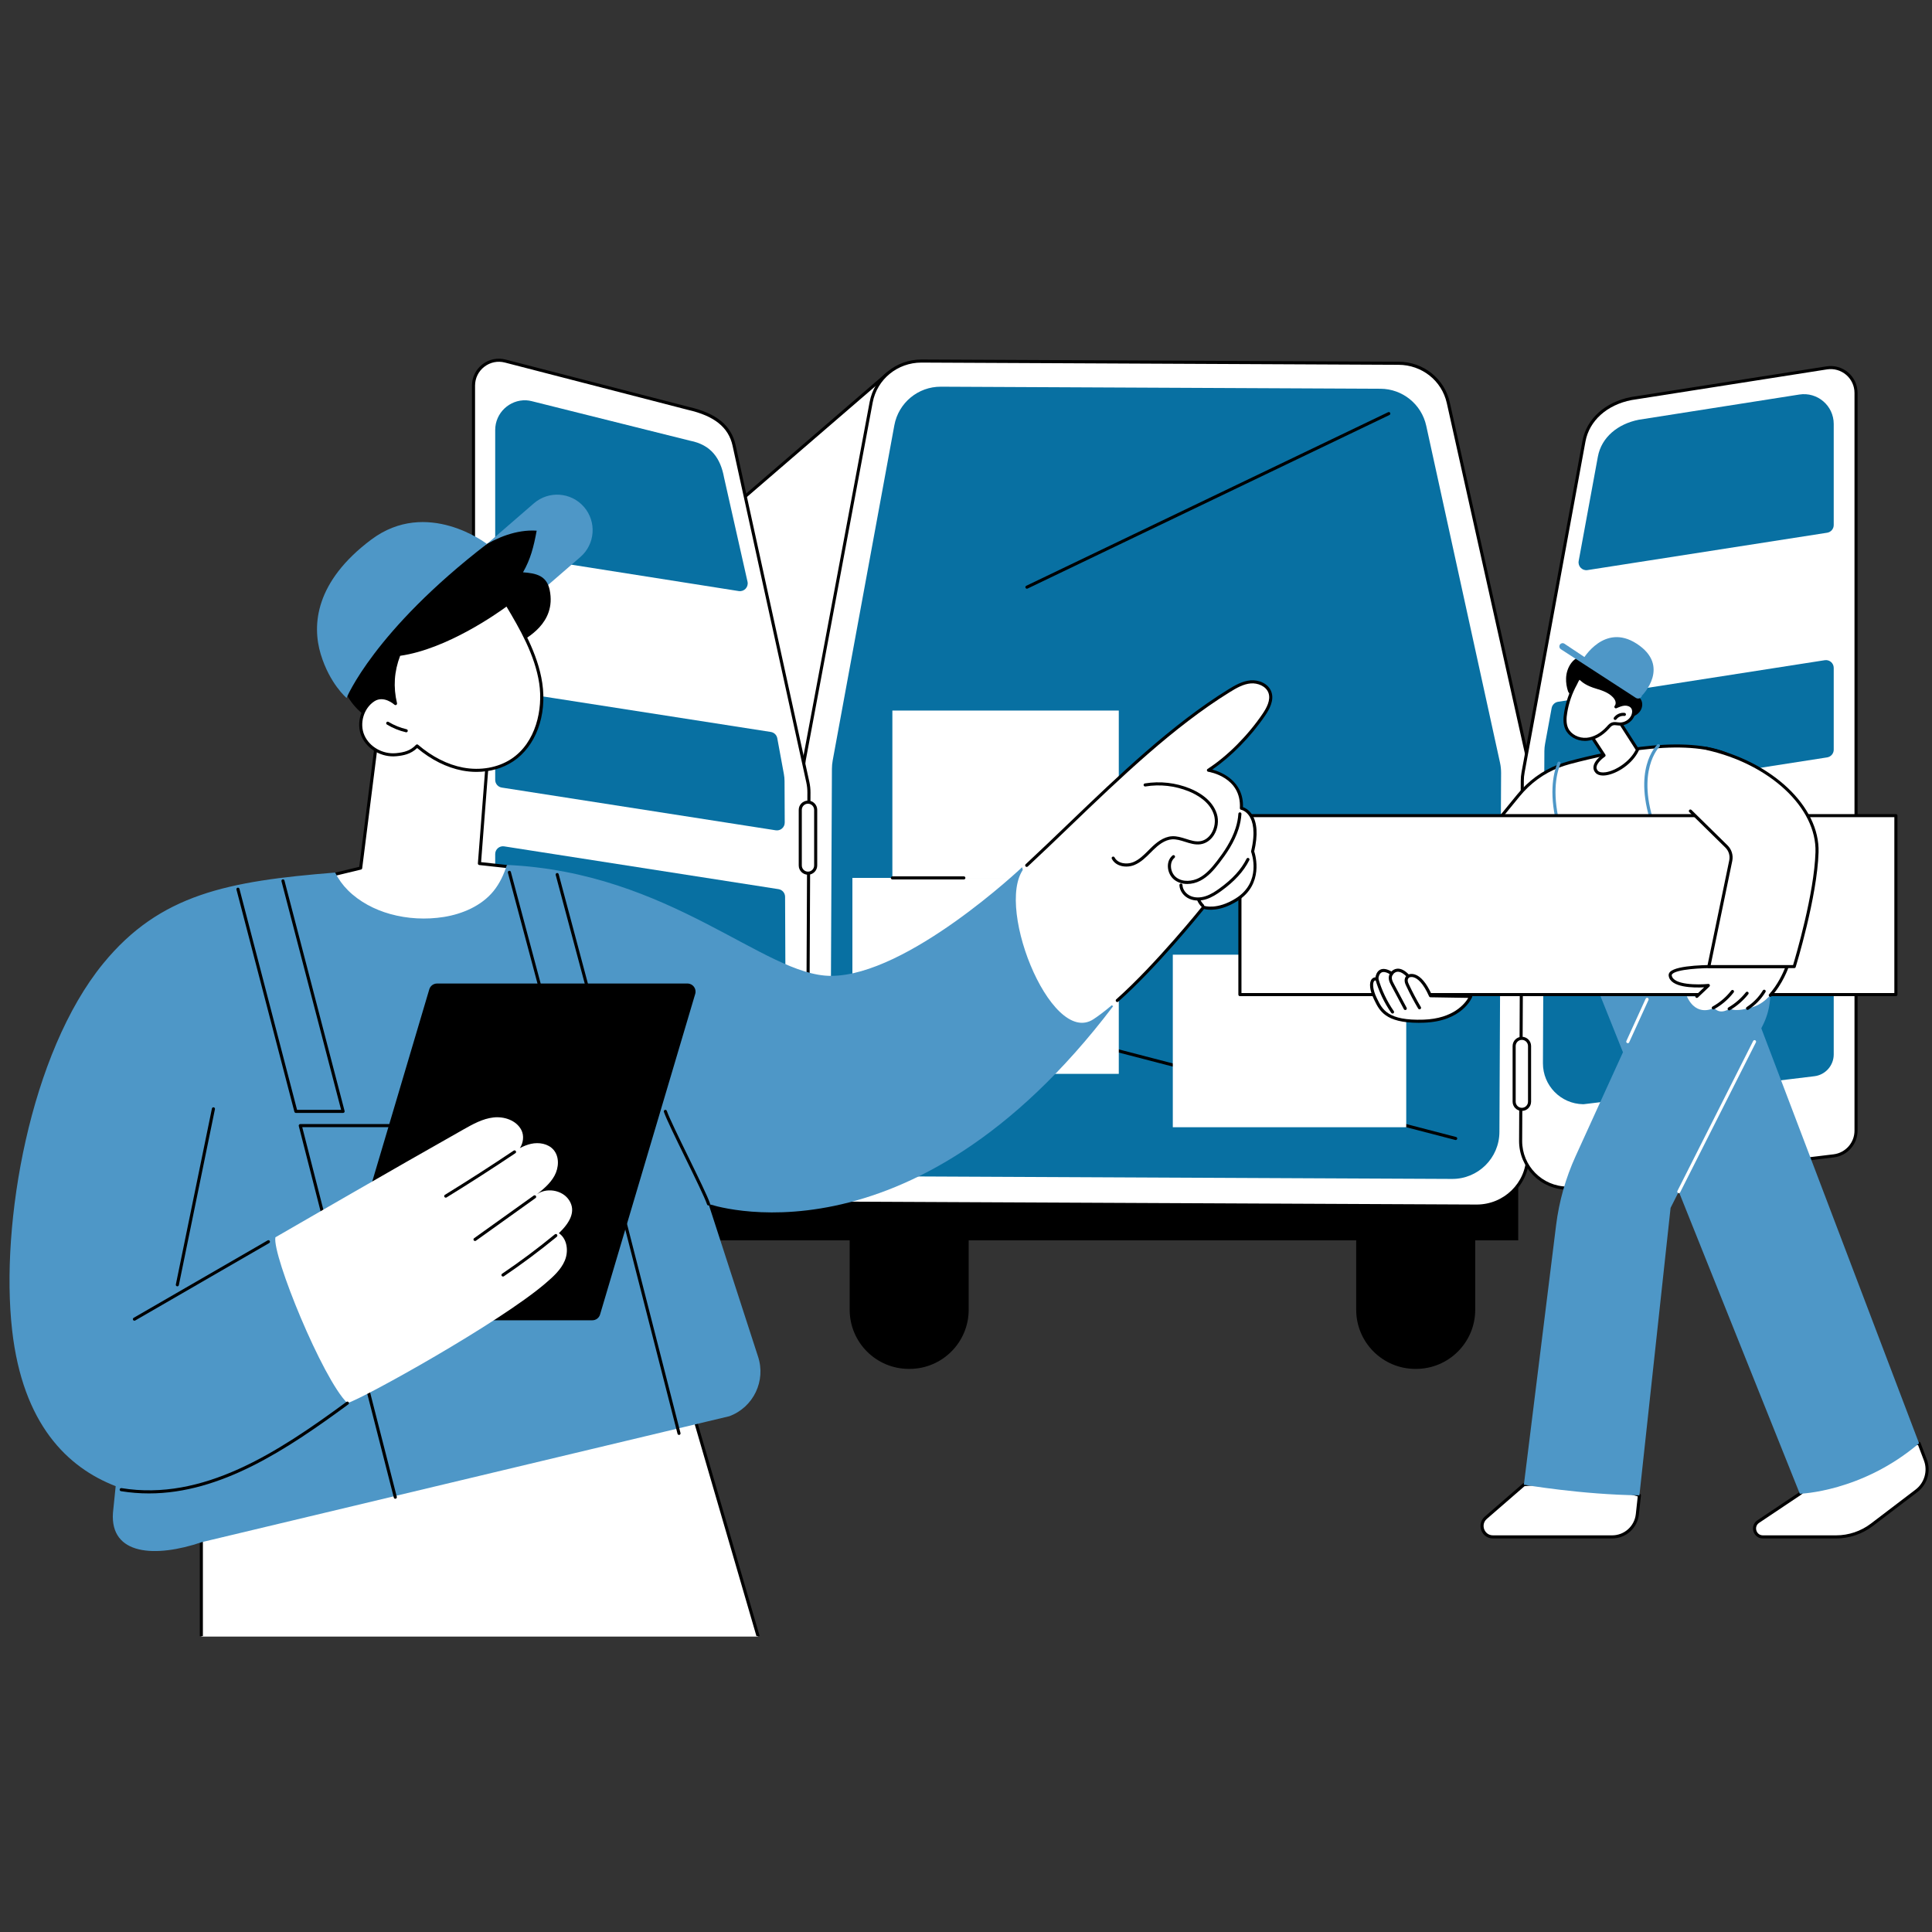 <svg xmlns="http://www.w3.org/2000/svg" xmlns:xlink="http://www.w3.org/1999/xlink" width="480" zoomAndPan="magnify" viewBox="0 0 360 360" height="480" preserveAspectRatio="xMidYMid meet" version="1.0"><rect x="0" y="0" width="360" height="360" fill="#333333" stroke="none"/><defs><clipPath id="c712411e72"><path d="M 149 66.375 L 286 66.375 L 286 226 L 149 226 Z M 149 66.375 " clip-rule="nonzero"/></clipPath><clipPath id="bb9cf96cff"><path d="M 87 66.375 L 152 66.375 L 152 224 L 87 224 Z M 87 66.375 " clip-rule="nonzero"/></clipPath><clipPath id="29ff8e4c62"><path d="M 37 262 L 142 262 L 142 304.875 L 37 304.875 Z M 37 262 " clip-rule="nonzero"/></clipPath><clipPath id="560855b563"><path d="M 128 260 L 142 260 L 142 304.875 L 128 304.875 Z M 128 260 " clip-rule="nonzero"/></clipPath><clipPath id="de548ecd3a"><path d="M 37 259 L 38 259 L 38 304.875 L 37 304.875 Z M 37 259 " clip-rule="nonzero"/></clipPath></defs><path fill="#000000" d="M 263.859 255.074 L 263.738 255.074 C 257.648 255.074 252.707 250.137 252.707 244.047 L 252.707 218.379 C 252.707 212.289 257.648 207.352 263.738 207.352 L 263.859 207.352 C 269.949 207.352 274.887 212.289 274.887 218.379 L 274.887 244.047 C 274.887 250.137 269.949 255.074 263.859 255.074 " fill-opacity="1" fill-rule="nonzero"/><path fill="#000000" d="M 169.473 255.074 L 169.352 255.074 C 163.262 255.074 158.324 250.137 158.324 244.047 L 158.324 218.379 C 158.324 212.289 163.262 207.352 169.352 207.352 L 169.473 207.352 C 175.562 207.352 180.5 212.289 180.5 218.379 L 180.5 244.047 C 180.5 250.137 175.562 255.074 169.473 255.074 " fill-opacity="1" fill-rule="nonzero"/><path fill="#000000" d="M 77.57 255.074 L 77.449 255.074 C 71.359 255.074 66.422 250.137 66.422 244.047 L 66.422 218.379 C 66.422 212.289 71.359 207.352 77.449 207.352 L 77.57 207.352 C 83.66 207.352 88.602 212.289 88.602 218.379 L 88.602 244.047 C 88.602 250.137 83.66 255.074 77.57 255.074 " fill-opacity="1" fill-rule="nonzero"/><path fill="#000000" d="M 282.898 231.121 L 59.504 231.121 L 59.504 215.918 L 282.898 215.918 L 282.898 231.121 " fill-opacity="1" fill-rule="nonzero"/><path fill="#ffffff" d="M 166.48 224.332 L 72.559 224.332 C 68.211 224.332 64.684 220.809 64.684 216.457 L 64.684 180.602 C 64.684 178.656 65.402 176.781 66.703 175.336 L 87.641 152.035 L 105.301 121.441 L 165.449 69.574 L 166.48 224.332 " fill-opacity="1" fill-rule="nonzero"/><path fill="#000000" d="M 105.523 121.625 L 87.891 152.18 C 87.879 152.195 87.867 152.211 87.855 152.227 L 66.914 175.527 C 65.66 176.922 64.969 178.723 64.969 180.602 L 64.969 216.457 C 64.969 220.641 68.375 224.047 72.559 224.047 L 166.191 224.047 L 165.168 70.195 Z M 166.48 224.621 L 72.559 224.621 C 68.059 224.621 64.395 220.957 64.395 216.457 L 64.395 180.602 C 64.395 178.582 65.141 176.645 66.488 175.145 L 87.406 151.867 L 105.051 121.297 C 105.066 121.27 105.09 121.246 105.113 121.223 L 165.262 69.355 C 165.348 69.281 165.469 69.262 165.57 69.312 C 165.672 69.355 165.738 69.457 165.738 69.57 L 166.766 224.332 C 166.766 224.406 166.738 224.48 166.684 224.535 C 166.629 224.59 166.555 224.621 166.48 224.621 " fill-opacity="1" fill-rule="nonzero"/><path fill="#ffffff" d="M 275.109 224.738 L 158.863 224.195 C 153.602 224.172 149.355 219.961 149.383 214.789 L 149.715 143.219 C 149.719 142.664 149.77 142.113 149.871 141.566 L 162.328 74.945 C 163.164 70.484 167.129 67.254 171.742 67.277 L 260.609 67.688 C 265.066 67.711 268.914 70.77 269.867 75.051 L 284.789 142.004 C 284.941 142.676 285.012 143.363 285.012 144.051 L 284.68 215.418 C 284.652 220.59 280.371 224.762 275.109 224.738 " fill-opacity="1" fill-rule="nonzero"/><g clip-path="url(#c712411e72)"><path fill="#000000" d="M 275.109 224.449 C 275.125 224.449 275.141 224.449 275.156 224.449 C 280.23 224.449 284.367 220.406 284.391 215.418 L 284.723 144.051 C 284.727 143.383 284.652 142.715 284.508 142.066 L 269.59 75.113 C 268.656 70.934 264.965 67.996 260.605 67.977 L 171.738 67.562 C 171.727 67.562 171.711 67.562 171.695 67.562 C 167.234 67.562 163.418 70.684 162.613 75 L 150.152 141.621 C 150.055 142.145 150.004 142.684 150.004 143.219 L 149.668 214.789 C 149.645 219.793 153.77 223.887 158.863 223.91 Z M 275.156 225.027 C 275.141 225.027 275.125 225.027 275.109 225.027 L 158.859 224.484 C 153.449 224.457 149.07 220.109 149.094 214.785 L 149.426 143.215 C 149.43 142.648 149.484 142.074 149.59 141.516 L 162.047 74.891 C 162.906 70.305 166.957 66.988 171.695 66.988 C 171.711 66.988 171.727 66.988 171.742 66.988 L 260.609 67.402 C 265.234 67.422 269.16 70.543 270.148 74.988 L 285.07 141.941 C 285.223 142.633 285.301 143.344 285.297 144.051 L 284.965 215.418 C 284.941 220.727 280.543 225.027 275.156 225.027 " fill-opacity="1" fill-rule="nonzero"/></g><path fill="#0870a2" d="M 270.578 219.676 L 163.441 219.18 C 158.594 219.156 154.68 215.207 154.703 210.359 L 155.016 143.258 C 155.02 142.738 155.066 142.219 155.16 141.707 L 166.648 79.246 C 167.418 75.062 171.07 72.035 175.32 72.055 L 257.223 72.438 C 261.332 72.453 264.879 75.32 265.758 79.336 L 279.504 142.109 C 279.641 142.738 279.707 143.383 279.707 144.027 L 279.395 210.938 C 279.371 215.785 275.422 219.699 270.578 219.676 " fill-opacity="1" fill-rule="nonzero"/><path fill="#000000" d="M 191.355 109.699 C 191.246 109.699 191.145 109.637 191.094 109.535 C 191.027 109.391 191.086 109.219 191.23 109.152 L 258.66 76.809 C 258.801 76.738 258.973 76.801 259.043 76.945 C 259.109 77.086 259.051 77.258 258.906 77.328 L 191.477 109.668 C 191.438 109.688 191.398 109.699 191.355 109.699 " fill-opacity="1" fill-rule="nonzero"/><path fill="#000000" d="M 271.246 212.426 C 271.223 212.426 271.199 212.426 271.176 212.418 L 173.445 187.035 C 173.293 186.996 173.199 186.84 173.242 186.688 C 173.281 186.531 173.438 186.438 173.59 186.48 L 271.32 211.863 C 271.473 211.902 271.566 212.059 271.523 212.211 C 271.492 212.34 271.375 212.426 271.246 212.426 " fill-opacity="1" fill-rule="nonzero"/><path fill="#ffffff" d="M 66.422 202.367 L 61.59 202.367 L 61.59 179.711 L 66.422 179.711 L 66.422 202.367 " fill-opacity="1" fill-rule="nonzero"/><path fill="#000000" d="M 61.875 202.082 L 66.133 202.082 L 66.133 179.996 L 61.875 179.996 Z M 66.422 202.656 L 61.59 202.656 C 61.43 202.656 61.301 202.527 61.301 202.367 L 61.301 179.711 C 61.301 179.551 61.43 179.422 61.59 179.422 L 66.422 179.422 C 66.578 179.422 66.707 179.551 66.707 179.711 L 66.707 202.367 C 66.707 202.527 66.578 202.656 66.422 202.656 " fill-opacity="1" fill-rule="nonzero"/><path fill="#ffffff" d="M 150.531 145.762 L 136.785 82.992 C 135.906 78.977 132.586 77.082 128.254 76.09 L 94.145 67.277 C 91.152 66.504 88.234 68.762 88.234 71.852 L 88.234 209.031 C 88.234 211.293 89.836 213.242 92.059 213.672 L 141.605 223.332 C 146.453 223.355 150.398 219.441 150.422 214.594 L 150.734 147.684 C 150.738 147.039 150.668 146.395 150.531 145.762 " fill-opacity="1" fill-rule="nonzero"/><g clip-path="url(#bb9cf96cff)"><path fill="#000000" d="M 141.633 223.047 C 141.637 223.047 141.641 223.047 141.648 223.047 C 143.898 223.047 146.02 222.172 147.621 220.586 C 149.234 218.988 150.125 216.859 150.137 214.594 L 150.445 147.68 C 150.449 147.059 150.383 146.434 150.25 145.824 L 136.504 83.055 C 135.754 79.621 133.109 77.496 128.188 76.371 L 94.074 67.555 C 92.734 67.207 91.34 67.496 90.242 68.344 C 89.148 69.188 88.52 70.469 88.52 71.852 L 88.52 209.031 C 88.52 211.152 90.031 212.988 92.113 213.391 Z M 141.648 223.621 C 141.613 223.621 141.582 223.621 141.551 223.613 L 92.004 213.953 C 89.652 213.5 87.945 211.426 87.945 209.031 L 87.945 71.852 C 87.945 70.293 88.656 68.848 89.891 67.887 C 91.125 66.934 92.703 66.605 94.215 67 L 128.324 75.812 C 133.48 76.992 136.262 79.258 137.066 82.93 L 150.812 145.703 C 150.953 146.352 151.027 147.02 151.023 147.684 L 150.711 214.594 C 150.699 217.016 149.746 219.289 148.027 220.992 C 146.316 222.688 144.051 223.621 141.648 223.621 " fill-opacity="1" fill-rule="nonzero"/></g><path fill="#0870a2" d="M 146.062 144.223 C 146.145 144.664 146.188 145.113 146.188 145.562 L 146.223 153.273 C 146.227 154.168 145.434 154.852 144.551 154.715 L 93.5 146.754 C 92.797 146.645 92.273 146.035 92.273 145.324 L 92.273 130.074 C 92.273 129.188 93.07 128.508 93.945 128.645 L 143.637 136.391 C 144.246 136.488 144.727 136.957 144.836 137.562 L 146.062 144.223 " fill-opacity="1" fill-rule="nonzero"/><path fill="#0870a2" d="M 92.273 101.746 L 92.273 80.133 C 92.273 76.938 94.949 74.453 98.055 74.59 C 98.406 74.605 98.754 74.672 99.098 74.754 L 128.586 82.121 C 132.496 82.883 134.258 85.379 134.922 89.004 L 139.301 108.445 C 139.48 109.426 138.641 110.293 137.652 110.137 L 93.5 103.176 C 92.797 103.066 92.273 102.457 92.273 101.746 " fill-opacity="1" fill-rule="nonzero"/><path fill="#0870a2" d="M 145.062 165.68 C 145.766 165.789 146.285 166.391 146.289 167.102 L 146.457 207.461 C 146.477 211.629 143.145 215.027 138.992 215.105 C 138.922 215.105 95.883 206.168 95.883 206.168 C 93.824 205.918 92.273 204.172 92.273 202.098 L 92.273 159.137 C 92.273 158.25 93.07 157.57 93.945 157.707 L 145.062 165.68 " fill-opacity="1" fill-rule="nonzero"/><path fill="#ffffff" d="M 303.965 74.266 C 299.449 75.141 295.918 78.035 295.148 82.215 L 283.801 143.922 C 283.707 144.43 283.66 144.949 283.656 145.469 L 283.344 212.57 C 283.324 217.418 287.234 221.367 292.082 221.391 L 341.688 215.375 C 344.062 215.086 345.848 213.074 345.848 210.68 L 345.848 73.219 C 345.848 70.312 343.254 68.098 340.383 68.547 L 303.965 74.266 " fill-opacity="1" fill-rule="nonzero"/><path fill="#000000" d="M 304.012 74.547 C 299.43 75.438 296.145 78.398 295.43 82.266 L 284.086 143.973 C 283.992 144.465 283.945 144.969 283.945 145.469 L 283.633 212.57 C 283.609 217.25 287.391 221.07 292.066 221.102 L 341.652 215.09 C 343.879 214.82 345.559 212.926 345.559 210.68 L 345.559 73.219 C 345.559 71.918 344.992 70.688 344.004 69.844 C 343.016 69 341.711 68.629 340.43 68.832 Z M 292.082 221.68 C 287.082 221.656 283.035 217.566 283.059 212.57 L 283.371 145.465 C 283.371 144.93 283.422 144.395 283.52 143.867 L 294.867 82.164 C 295.621 78.055 299.086 74.918 303.91 73.984 C 303.91 73.984 303.914 73.98 303.918 73.98 L 340.34 68.266 C 341.793 68.039 343.262 68.453 344.379 69.406 C 345.492 70.359 346.133 71.75 346.133 73.219 L 346.133 210.68 C 346.133 213.215 344.238 215.355 341.723 215.66 L 292.117 221.676 C 292.105 221.676 292.094 221.68 292.082 221.68 " fill-opacity="1" fill-rule="nonzero"/><path fill="#0870a2" d="M 287.902 138.598 C 287.82 139.039 287.777 139.488 287.773 139.938 L 287.738 147.648 C 287.734 148.543 288.527 149.227 289.41 149.086 L 340.461 141.129 C 341.168 141.016 341.688 140.41 341.688 139.695 L 341.688 124.449 C 341.688 123.562 340.895 122.883 340.016 123.02 L 290.324 130.766 C 289.719 130.863 289.234 131.332 289.125 131.938 L 287.902 138.598 " fill-opacity="1" fill-rule="nonzero"/><path fill="#0870a2" d="M 341.688 97.836 L 341.688 78.996 C 341.688 75.59 338.645 72.988 335.277 73.516 L 305.379 78.211 C 301.465 78.973 298.402 81.477 297.738 85.105 L 294.164 104.535 C 293.984 105.516 294.824 106.383 295.812 106.227 L 340.461 99.266 C 341.168 99.156 341.688 98.547 341.688 97.836 " fill-opacity="1" fill-rule="nonzero"/><path fill="#0870a2" d="M 288.898 160.051 C 288.199 160.16 287.68 160.766 287.672 161.477 L 287.504 198.109 C 287.484 202.277 290.82 205.68 294.969 205.754 C 295.043 205.758 295.113 205.754 295.184 205.742 L 338.082 200.539 C 340.141 200.293 341.688 198.543 341.688 196.473 L 341.688 153.512 C 341.688 152.625 340.895 151.945 340.016 152.082 L 288.898 160.051 " fill-opacity="1" fill-rule="nonzero"/><path fill="#ffffff" d="M 283.574 162.707 C 282.781 162.707 282.137 162.062 282.137 161.27 L 282.137 150.906 C 282.137 150.113 282.781 149.469 283.574 149.469 C 284.367 149.469 285.012 150.113 285.012 150.906 L 285.012 161.27 C 285.012 162.062 284.367 162.707 283.574 162.707 " fill-opacity="1" fill-rule="nonzero"/><path fill="#000000" d="M 283.574 149.758 C 282.941 149.758 282.426 150.273 282.426 150.906 L 282.426 161.27 C 282.426 161.902 282.941 162.418 283.574 162.418 C 284.207 162.418 284.723 161.902 284.723 161.27 L 284.723 150.906 C 284.723 150.273 284.207 149.758 283.574 149.758 Z M 283.574 162.992 C 282.625 162.992 281.852 162.219 281.852 161.27 L 281.852 150.906 C 281.852 149.957 282.625 149.184 283.574 149.184 C 284.523 149.184 285.297 149.957 285.297 150.906 L 285.297 161.27 C 285.297 162.219 284.523 162.992 283.574 162.992 " fill-opacity="1" fill-rule="nonzero"/><path fill="#ffffff" d="M 283.574 206.715 C 282.781 206.715 282.137 206.07 282.137 205.277 L 282.137 194.914 C 282.137 194.121 282.781 193.48 283.574 193.48 C 284.367 193.48 285.012 194.121 285.012 194.914 L 285.012 205.277 C 285.012 206.07 284.367 206.715 283.574 206.715 " fill-opacity="1" fill-rule="nonzero"/><path fill="#000000" d="M 283.574 193.766 C 282.941 193.766 282.426 194.281 282.426 194.914 L 282.426 205.277 C 282.426 205.91 282.941 206.426 283.574 206.426 C 284.207 206.426 284.723 205.91 284.723 205.277 L 284.723 194.914 C 284.723 194.281 284.207 193.766 283.574 193.766 Z M 283.574 207.004 C 282.625 207.004 281.852 206.23 281.852 205.277 L 281.852 194.914 C 281.852 193.965 282.625 193.191 283.574 193.191 C 284.523 193.191 285.297 193.965 285.297 194.914 L 285.297 205.277 C 285.297 206.23 284.523 207.004 283.574 207.004 " fill-opacity="1" fill-rule="nonzero"/><path fill="#ffffff" d="M 150.555 162.707 C 149.762 162.707 149.117 162.062 149.117 161.27 L 149.117 150.906 C 149.117 150.113 149.762 149.469 150.555 149.469 C 151.348 149.469 151.992 150.113 151.992 150.906 L 151.992 161.27 C 151.992 162.062 151.348 162.707 150.555 162.707 " fill-opacity="1" fill-rule="nonzero"/><path fill="#000000" d="M 150.555 149.758 C 149.922 149.758 149.406 150.273 149.406 150.906 L 149.406 161.27 C 149.406 161.902 149.922 162.418 150.555 162.418 C 151.188 162.418 151.703 161.902 151.703 161.27 L 151.703 150.906 C 151.703 150.273 151.188 149.758 150.555 149.758 Z M 150.555 162.992 C 149.602 162.992 148.832 162.219 148.832 161.27 L 148.832 150.906 C 148.832 149.957 149.602 149.184 150.555 149.184 C 151.504 149.184 152.277 149.957 152.277 150.906 L 152.277 161.27 C 152.277 162.219 151.504 162.992 150.555 162.992 " fill-opacity="1" fill-rule="nonzero"/><path fill="#ffffff" d="M 150.555 206.715 C 149.762 206.715 149.117 206.07 149.117 205.277 L 149.117 194.914 C 149.117 194.121 149.762 193.48 150.555 193.48 C 151.348 193.48 151.992 194.121 151.992 194.914 L 151.992 205.277 C 151.992 206.07 151.348 206.715 150.555 206.715 " fill-opacity="1" fill-rule="nonzero"/><path fill="#000000" d="M 150.555 193.766 C 149.922 193.766 149.406 194.281 149.406 194.914 L 149.406 205.277 C 149.406 205.91 149.922 206.426 150.555 206.426 C 151.188 206.426 151.703 205.91 151.703 205.277 L 151.703 194.914 C 151.703 194.281 151.188 193.766 150.555 193.766 Z M 150.555 207.004 C 149.602 207.004 148.832 206.23 148.832 205.277 L 148.832 194.914 C 148.832 193.965 149.602 193.191 150.555 193.191 C 151.504 193.191 152.277 193.965 152.277 194.914 L 152.277 205.277 C 152.277 206.23 151.504 207.004 150.555 207.004 " fill-opacity="1" fill-rule="nonzero"/><path fill="#ffffff" d="M 208.469 200.098 L 158.832 200.098 L 158.832 163.586 L 208.469 163.586 L 208.469 200.098 " fill-opacity="1" fill-rule="nonzero"/><path fill="#ffffff" d="M 208.469 163.586 L 166.281 163.586 L 166.281 132.402 L 208.469 132.402 L 208.469 163.586 " fill-opacity="1" fill-rule="nonzero"/><path fill="#000000" d="M 179.602 163.871 L 166.281 163.871 C 166.125 163.871 165.996 163.742 165.996 163.586 C 165.996 163.426 166.125 163.297 166.281 163.297 L 179.602 163.297 C 179.762 163.297 179.887 163.426 179.887 163.586 C 179.887 163.742 179.762 163.871 179.602 163.871 " fill-opacity="1" fill-rule="nonzero"/><path fill="#ffffff" d="M 262.031 210.043 L 218.535 210.043 L 218.535 177.891 L 262.031 177.891 L 262.031 210.043 " fill-opacity="1" fill-rule="nonzero"/><path fill="#ffffff" d="M 357.586 268.938 C 344.512 270.527 335.367 278.34 335.367 278.34 L 327.629 283.52 C 326.348 284.379 326.953 286.379 328.496 286.379 L 342.137 286.379 C 344.535 286.379 346.867 285.594 348.777 284.137 L 357.125 277.781 C 358.883 276.441 359.551 274.105 358.766 272.039 L 357.586 268.938 " fill-opacity="1" fill-rule="nonzero"/><path fill="#000000" d="M 335.367 278.34 L 335.371 278.34 Z M 357.398 269.25 C 344.676 270.875 335.645 278.484 335.555 278.559 C 335.547 278.566 335.535 278.574 335.527 278.578 L 327.789 283.758 C 327.211 284.145 327.145 284.75 327.277 285.188 C 327.41 285.625 327.801 286.09 328.496 286.09 L 342.137 286.09 C 344.461 286.09 346.754 285.316 348.602 283.91 L 356.949 277.555 C 358.594 276.301 359.23 274.074 358.496 272.141 Z M 342.137 286.668 L 328.496 286.668 C 327.664 286.668 326.969 286.152 326.73 285.355 C 326.488 284.559 326.777 283.742 327.469 283.281 L 335.195 278.109 C 335.605 277.766 344.773 270.207 357.551 268.652 C 357.68 268.633 357.809 268.711 357.855 268.836 L 359.035 271.938 C 359.859 274.105 359.145 276.605 357.297 278.012 L 348.949 284.367 C 347.004 285.848 344.586 286.668 342.137 286.668 " fill-opacity="1" fill-rule="nonzero"/><path fill="#4e97c7" d="M 322.438 176.465 L 297.855 184.684 L 335.367 278.34 C 335.367 278.34 346.941 278.016 357.586 268.938 L 322.438 176.465 " fill-opacity="1" fill-rule="nonzero"/><path fill="#ffffff" d="M 276.863 282.805 C 275.441 284.039 276.312 286.379 278.195 286.379 L 300.395 286.379 C 302.812 286.379 304.84 284.559 305.098 282.156 L 305.48 278.629 C 294.844 275.359 283.953 276.652 283.953 276.652 L 276.863 282.805 " fill-opacity="1" fill-rule="nonzero"/><path fill="#000000" d="M 277.051 283.023 C 276.375 283.609 276.355 284.406 276.559 284.957 C 276.766 285.504 277.301 286.09 278.195 286.09 L 300.395 286.09 C 302.668 286.09 304.566 284.387 304.812 282.125 L 305.172 278.836 C 295.277 275.859 285.113 276.82 284.07 276.93 Z M 300.395 286.668 L 278.195 286.668 C 277.203 286.668 276.367 286.086 276.02 285.156 C 275.68 284.238 275.934 283.23 276.676 282.59 L 283.762 276.438 C 283.809 276.398 283.859 276.375 283.918 276.367 C 284.027 276.355 294.992 275.105 305.566 278.355 C 305.699 278.395 305.781 278.523 305.766 278.66 L 305.383 282.188 C 305.109 284.742 302.965 286.668 300.395 286.668 " fill-opacity="1" fill-rule="nonzero"/><path fill="#4e97c7" d="M 328.465 191.066 C 329.785 188.453 330.188 185.473 329.605 182.602 L 328.754 178.375 L 309.398 180.75 L 293.598 215.422 C 291.734 219.512 290.504 223.859 289.953 228.32 L 283.953 276.652 C 283.953 276.652 294.801 278.516 305.48 278.629 L 311.289 225.066 L 328.465 191.066 " fill-opacity="1" fill-rule="nonzero"/><path fill="#ffffff" d="M 312.82 222.328 C 312.773 222.328 312.73 222.32 312.688 222.297 C 312.547 222.227 312.492 222.055 312.562 221.914 L 326.676 193.969 C 326.75 193.828 326.922 193.77 327.062 193.84 C 327.203 193.914 327.262 194.086 327.188 194.23 L 313.074 222.172 C 313.023 222.27 312.926 222.328 312.82 222.328 " fill-opacity="1" fill-rule="nonzero"/><path fill="#ffffff" d="M 303.312 194.387 C 303.273 194.387 303.234 194.379 303.195 194.359 C 303.051 194.293 302.988 194.125 303.051 193.98 L 306.648 186.09 C 306.715 185.945 306.883 185.883 307.027 185.945 C 307.172 186.012 307.234 186.184 307.172 186.328 L 303.574 194.219 C 303.527 194.324 303.422 194.387 303.312 194.387 " fill-opacity="1" fill-rule="nonzero"/><path fill="#ffffff" d="M 264.508 170.754 L 282.945 148.207 C 284.926 145.785 287.48 143.875 290.406 142.762 C 291.07 142.508 291.754 142.289 292.449 142.102 C 299.977 140.09 315.27 136.836 322.941 141.121 L 328.73 171.754 L 297.855 172.027 L 293.027 158.516 L 283.953 171.055 L 264.508 170.754 " fill-opacity="1" fill-rule="nonzero"/><path fill="#000000" d="M 293.027 158.23 C 293.039 158.23 293.055 158.23 293.07 158.23 C 293.172 158.246 293.262 158.32 293.297 158.418 L 298.059 171.738 L 328.383 171.469 L 322.684 141.309 C 315.184 137.234 300.582 140.227 292.523 142.379 C 291.844 142.562 291.164 142.781 290.504 143.031 C 287.699 144.098 285.164 145.949 283.168 148.387 L 265.105 170.477 L 283.809 170.766 L 292.793 158.348 C 292.848 158.273 292.934 158.23 293.027 158.23 Z M 297.855 172.312 C 297.734 172.312 297.625 172.238 297.586 172.125 L 292.941 159.125 L 284.184 171.227 C 284.129 171.301 284.039 171.336 283.949 171.344 L 264.504 171.043 C 264.391 171.039 264.293 170.977 264.246 170.875 C 264.199 170.773 264.215 170.656 264.285 170.574 L 282.723 148.023 C 284.781 145.508 287.402 143.594 290.301 142.492 C 290.98 142.234 291.676 142.012 292.375 141.824 C 300.562 139.637 315.438 136.602 323.082 140.871 C 323.156 140.91 323.207 140.984 323.223 141.066 L 329.012 171.699 C 329.027 171.785 329.008 171.871 328.949 171.934 C 328.898 172.004 328.816 172.039 328.734 172.043 L 297.859 172.312 C 297.859 172.312 297.855 172.312 297.855 172.312 " fill-opacity="1" fill-rule="nonzero"/><path fill="#4e97c7" d="M 308.262 154.57 C 308.141 154.57 308.031 154.5 307.992 154.383 C 304.008 143.445 308.625 138.926 308.824 138.738 C 308.941 138.629 309.121 138.637 309.23 138.75 C 309.34 138.867 309.336 139.047 309.219 139.156 C 309.172 139.199 304.688 143.633 308.531 154.184 C 308.586 154.336 308.508 154.5 308.359 154.555 C 308.324 154.566 308.293 154.57 308.262 154.57 " fill-opacity="1" fill-rule="nonzero"/><path fill="#4e97c7" d="M 290.562 154.613 C 290.438 154.613 290.324 154.531 290.285 154.402 C 288.602 148.352 289.324 144.371 290.227 142.094 C 290.285 141.949 290.453 141.875 290.602 141.934 C 290.75 141.992 290.82 142.16 290.762 142.309 C 289.891 144.5 289.199 148.352 290.84 154.25 C 290.883 154.402 290.793 154.562 290.641 154.605 C 290.613 154.609 290.59 154.613 290.562 154.613 " fill-opacity="1" fill-rule="nonzero"/><path fill="#4e97c7" d="M 288.863 153.074 L 313.93 153.074 L 319.023 168.668 L 294.402 170.008 L 288.863 153.074 " fill-opacity="1" fill-rule="nonzero"/><path fill="#ffffff" d="M 353.273 151.98 L 353.273 185.328 L 231.039 185.328 L 231.039 151.98 L 353.273 151.98 " fill-opacity="1" fill-rule="nonzero"/><path fill="#000000" d="M 231.328 185.043 L 352.984 185.043 L 352.984 152.27 L 231.328 152.27 Z M 353.273 185.617 L 231.039 185.617 C 230.879 185.617 230.75 185.488 230.75 185.328 L 230.75 151.98 C 230.75 151.824 230.879 151.695 231.039 151.695 L 353.273 151.695 C 353.434 151.695 353.562 151.824 353.562 151.98 L 353.562 185.328 C 353.562 185.488 353.434 185.617 353.273 185.617 " fill-opacity="1" fill-rule="nonzero"/><path fill="#ffffff" d="M 274.059 185.664 C 274.059 185.664 272.34 190.051 265.273 190.281 C 258.203 190.516 257.273 188.129 256.254 186.035 C 255.238 183.938 255.383 182.164 256.547 182.426 C 256.547 182.426 256.633 179.676 259.34 181.398 C 259.34 181.398 260.387 179.719 262.422 181.902 C 262.422 181.902 264.402 180.68 266.555 185.539 L 274.059 185.664 " fill-opacity="1" fill-rule="nonzero"/><path fill="#000000" d="M 256.328 182.688 C 256.168 182.688 256.09 182.758 256.039 182.82 C 255.73 183.211 255.793 184.426 256.512 185.906 L 256.605 186.098 C 257.582 188.121 258.598 190.215 265.262 189.996 C 270.824 189.812 272.98 186.988 273.594 185.941 L 266.547 185.828 C 266.438 185.824 266.336 185.758 266.289 185.656 C 265.176 183.137 264.141 182.348 263.469 182.129 C 262.922 181.949 262.582 182.141 262.57 182.148 C 262.453 182.215 262.305 182.195 262.211 182.098 C 261.543 181.379 260.91 181.027 260.387 181.074 C 259.867 181.121 259.594 181.535 259.582 181.555 C 259.496 181.688 259.316 181.727 259.184 181.645 C 258.418 181.156 257.809 181.004 257.422 181.211 C 256.879 181.496 256.832 182.426 256.832 182.434 C 256.832 182.52 256.789 182.602 256.723 182.652 C 256.656 182.703 256.566 182.727 256.484 182.707 C 256.426 182.691 256.375 182.688 256.328 182.688 Z M 264.352 190.586 C 258.133 190.586 257.051 188.34 256.086 186.348 L 255.996 186.16 C 255.227 184.574 255.066 183.125 255.59 182.465 C 255.766 182.242 256.008 182.121 256.293 182.113 C 256.359 181.711 256.559 181.016 257.152 180.703 C 257.695 180.414 258.41 180.523 259.273 181.023 C 259.469 180.824 259.816 180.551 260.32 180.504 C 261.008 180.434 261.734 180.793 262.492 181.562 C 262.723 181.484 263.117 181.418 263.617 181.57 C 264.734 181.918 265.785 183.156 266.742 185.254 L 274.062 185.375 C 274.156 185.379 274.242 185.426 274.297 185.504 C 274.348 185.582 274.359 185.68 274.324 185.766 C 274.25 185.953 272.457 190.332 265.281 190.566 C 264.961 190.582 264.648 190.586 264.352 190.586 " fill-opacity="1" fill-rule="nonzero"/><path fill="#000000" d="M 264.508 188.078 C 264.41 188.078 264.312 188.031 264.258 187.938 C 263.457 186.582 262.707 185.172 262.039 183.738 C 261.922 183.492 261.777 183.184 261.742 182.848 C 261.695 182.438 261.824 182.055 262.086 181.82 C 262.207 181.715 262.387 181.727 262.492 181.844 C 262.598 181.961 262.59 182.145 262.469 182.25 C 262.348 182.359 262.289 182.562 262.312 182.785 C 262.336 183.012 262.434 183.23 262.559 183.496 C 263.223 184.91 263.961 186.305 264.754 187.645 C 264.836 187.781 264.789 187.961 264.652 188.039 C 264.605 188.066 264.559 188.078 264.508 188.078 " fill-opacity="1" fill-rule="nonzero"/><path fill="#000000" d="M 261.852 188.207 C 261.75 188.207 261.648 188.152 261.598 188.055 L 259.246 183.645 C 259.078 183.324 258.883 182.965 258.805 182.562 C 258.711 182.078 258.809 181.613 259.074 181.293 C 259.176 181.172 259.355 181.152 259.477 181.254 C 259.602 181.355 259.617 181.535 259.516 181.66 C 259.363 181.844 259.309 182.141 259.367 182.453 C 259.434 182.77 259.594 183.078 259.754 183.375 L 262.105 187.785 C 262.18 187.926 262.125 188.102 261.984 188.176 C 261.941 188.199 261.895 188.207 261.852 188.207 " fill-opacity="1" fill-rule="nonzero"/><path fill="#000000" d="M 259.48 188.859 C 259.387 188.859 259.301 188.816 259.242 188.738 C 257.914 186.82 256.918 184.711 256.277 182.469 C 256.234 182.316 256.32 182.156 256.473 182.113 C 256.625 182.07 256.785 182.156 256.828 182.309 C 257.453 184.492 258.422 186.543 259.715 188.41 C 259.805 188.539 259.773 188.719 259.645 188.809 C 259.594 188.844 259.535 188.859 259.48 188.859 " fill-opacity="1" fill-rule="nonzero"/><path fill="#ffffff" d="M 333.016 180.102 C 333.016 180.102 330.648 186.969 326.012 187.793 C 326.012 187.793 323.434 188.629 322.328 187.922 C 322.328 187.922 320.566 189.238 319.402 187.793 C 319.402 187.793 316.176 189.672 314.324 185.664 L 316.176 185.664 L 318.328 183.625 C 318.328 183.625 311.555 184.293 311.219 181.773 C 310.98 179.969 319.879 180.102 319.879 180.102 L 333.016 180.102 " fill-opacity="1" fill-rule="nonzero"/><path fill="#000000" d="M 316.176 185.949 C 316.102 185.949 316.023 185.918 315.969 185.859 C 315.859 185.746 315.863 185.562 315.98 185.453 L 317.543 183.973 C 315.633 184.074 311.234 184.059 310.934 181.812 C 310.902 181.566 310.98 181.332 311.16 181.129 C 312.391 179.742 319.121 179.805 319.883 179.812 L 333.016 179.812 C 333.109 179.812 333.199 179.859 333.25 179.934 C 333.305 180.012 333.32 180.109 333.289 180.195 C 333.246 180.324 332.184 183.352 330.078 185.652 C 329.969 185.77 329.789 185.777 329.672 185.668 C 329.555 185.562 329.547 185.379 329.656 185.262 C 331.254 183.52 332.246 181.273 332.602 180.391 L 319.879 180.391 C 316.98 180.344 312.391 180.609 311.59 181.512 C 311.5 181.609 311.496 181.684 311.504 181.738 C 311.75 183.574 316.492 183.52 318.297 183.34 C 318.422 183.328 318.535 183.395 318.586 183.508 C 318.637 183.621 318.613 183.75 318.523 183.836 L 316.375 185.871 C 316.316 185.922 316.246 185.949 316.176 185.949 " fill-opacity="1" fill-rule="nonzero"/><path fill="#000000" d="M 319.246 188.098 C 319.145 188.098 319.047 188.043 318.996 187.949 C 318.918 187.809 318.969 187.637 319.109 187.559 C 320.449 186.816 321.656 185.785 322.594 184.574 C 322.688 184.449 322.871 184.426 322.996 184.52 C 323.121 184.617 323.145 184.801 323.047 184.926 C 322.062 186.199 320.797 187.285 319.387 188.062 C 319.344 188.086 319.293 188.098 319.246 188.098 " fill-opacity="1" fill-rule="nonzero"/><path fill="#000000" d="M 322.203 188.266 C 322.105 188.266 322.008 188.215 321.957 188.125 C 321.875 187.988 321.922 187.812 322.059 187.73 C 323.316 186.992 324.414 186.039 325.32 184.898 C 325.418 184.773 325.602 184.754 325.727 184.852 C 325.848 184.949 325.871 185.129 325.77 185.254 C 324.816 186.449 323.668 187.449 322.348 188.227 C 322.305 188.254 322.254 188.266 322.203 188.266 " fill-opacity="1" fill-rule="nonzero"/><path fill="#000000" d="M 325.633 188.172 C 325.539 188.172 325.445 188.129 325.391 188.043 C 325.305 187.91 325.344 187.73 325.477 187.645 C 326.688 186.855 327.73 185.789 328.484 184.555 C 328.566 184.418 328.742 184.375 328.879 184.457 C 329.016 184.543 329.059 184.719 328.973 184.852 C 328.176 186.16 327.074 187.293 325.789 188.129 C 325.742 188.16 325.688 188.172 325.633 188.172 " fill-opacity="1" fill-rule="nonzero"/><path fill="#ffffff" d="M 318.414 180.109 L 334.328 180.109 C 334.328 180.109 338.324 167.219 338.574 158.793 C 338.828 150.363 329.965 142.09 317.961 139.457 L 311.789 147.988 L 321.695 157.723 C 322.395 158.41 322.699 159.41 322.5 160.371 L 318.414 180.109 " fill-opacity="1" fill-rule="nonzero"/><path fill="#000000" d="M 334.328 180.398 L 318.414 180.398 C 318.328 180.398 318.246 180.359 318.191 180.293 C 318.137 180.227 318.113 180.137 318.133 180.051 L 322.219 160.312 C 322.398 159.441 322.129 158.551 321.492 157.926 L 314.777 151.328 C 314.664 151.215 314.664 151.035 314.773 150.918 C 314.883 150.809 315.066 150.805 315.18 150.918 L 321.895 157.516 C 322.672 158.277 323 159.367 322.781 160.43 L 318.766 179.824 L 334.113 179.824 C 334.617 178.148 338.059 166.504 338.289 158.781 C 338.535 150.531 329.77 142.344 317.898 139.734 C 317.742 139.703 317.645 139.551 317.68 139.395 C 317.715 139.238 317.867 139.141 318.023 139.176 C 330.156 141.84 339.117 150.277 338.863 158.801 C 338.613 167.172 334.641 180.066 334.602 180.195 C 334.562 180.316 334.453 180.398 334.328 180.398 " fill-opacity="1" fill-rule="nonzero"/><path fill="#ffffff" d="M 296.16 136.566 C 296.262 136.77 298.887 140.758 298.887 140.758 C 298.887 140.758 296.305 142.469 297.523 143.809 C 298.742 145.152 303.562 143.07 305.121 139.699 L 301.254 133.676 L 296.16 136.566 " fill-opacity="1" fill-rule="nonzero"/><path fill="#000000" d="M 296.16 136.566 L 296.164 136.566 Z M 296.559 136.672 C 296.988 137.344 298.25 139.27 299.129 140.598 C 299.215 140.73 299.18 140.91 299.047 140.996 C 298.648 141.262 297.59 142.121 297.492 142.902 C 297.461 143.164 297.539 143.398 297.734 143.617 C 297.992 143.898 298.516 144 299.203 143.895 C 301.059 143.609 303.688 141.945 304.793 139.723 L 301.16 134.059 Z M 298.699 144.508 C 298.09 144.508 297.613 144.34 297.312 144.004 C 297 143.66 296.867 143.266 296.922 142.832 C 297.039 141.891 298.035 141.035 298.496 140.684 C 297.84 139.691 295.996 136.883 295.902 136.695 C 295.836 136.559 295.887 136.395 296.02 136.316 L 301.113 133.426 C 301.246 133.348 301.414 133.391 301.496 133.52 L 305.363 139.547 C 305.418 139.629 305.422 139.734 305.383 139.82 C 304.223 142.32 301.375 144.145 299.293 144.461 C 299.082 144.492 298.883 144.508 298.699 144.508 " fill-opacity="1" fill-rule="nonzero"/><path fill="#000000" d="M 305.727 130.293 C 305.238 129.562 304.227 129.285 303.828 128.508 C 303.52 127.902 303.664 127.184 303.727 126.508 C 303.891 124.723 303.379 122.879 302.316 121.434 C 301.828 120.777 301.219 120.195 300.512 119.789 C 300.473 119.848 300.434 119.906 300.395 119.961 C 299.941 120.617 299.426 121.27 298.82 121.805 C 298.867 121.812 298.914 121.82 298.961 121.824 C 299.141 121.852 299.094 122.148 298.918 122.137 C 298.766 122.129 298.609 122.117 298.453 122.105 C 298.188 122.309 297.906 122.484 297.602 122.633 C 297.062 122.891 296.484 123.039 295.883 123 C 295.578 122.98 295.273 122.922 294.98 122.824 C 294.676 122.727 294.414 122.57 294.133 122.43 C 293.621 122.68 293.168 123.031 292.805 123.512 C 292.188 124.328 291.859 125.332 291.816 126.355 C 291.781 127.199 291.922 128.059 292.199 128.875 C 293.27 130.656 294.98 132.078 296.879 132.844 C 298.371 133.449 299.977 133.73 301.586 133.82 C 302.336 133.863 303.105 133.867 303.832 133.672 C 304.562 133.477 305.258 133.066 305.668 132.434 C 306.074 131.797 306.145 130.922 305.727 130.293 " fill-opacity="1" fill-rule="nonzero"/><path fill="#ffffff" d="M 291.738 132.812 C 291.578 133.797 291.52 134.848 291.926 135.754 C 292.543 137.145 294.188 137.895 295.703 137.754 C 297.215 137.613 298.582 136.719 299.598 135.59 C 299.84 135.328 300.078 135.035 300.41 134.91 C 300.832 134.75 301.305 134.887 301.758 134.91 C 302.75 134.961 303.746 134.379 304.191 133.492 C 304.453 132.969 304.52 132.305 304.191 131.82 C 303.875 131.355 303.266 131.164 302.703 131.203 C 302.141 131.242 301.613 131.477 301.102 131.703 C 301.332 131.422 301.391 131.023 301.305 130.668 C 301.219 130.316 301.008 130 300.762 129.734 C 299.926 128.84 298.719 128.402 297.547 128.062 C 294.93 127.297 294.594 126.312 294.309 126.355 C 294.02 126.402 293.695 127.23 293.566 127.465 C 292.66 129.125 292.035 130.941 291.738 132.812 " fill-opacity="1" fill-rule="nonzero"/><path fill="#000000" d="M 291.738 132.812 Z M 294.324 126.668 C 294.207 126.789 294 127.23 293.926 127.387 C 293.883 127.477 293.848 127.551 293.82 127.602 C 292.918 129.25 292.312 131.016 292.02 132.859 C 291.887 133.684 291.789 134.742 292.188 135.637 C 292.723 136.836 294.188 137.605 295.676 137.469 C 296.973 137.348 298.289 136.613 299.387 135.398 L 299.445 135.332 C 299.676 135.074 299.938 134.781 300.309 134.641 C 300.68 134.5 301.066 134.547 301.406 134.59 C 301.527 134.602 301.648 134.617 301.77 134.625 C 302.652 134.668 303.539 134.148 303.934 133.363 C 304.121 132.988 304.242 132.402 303.953 131.98 C 303.727 131.645 303.246 131.453 302.723 131.488 C 302.207 131.527 301.703 131.75 301.219 131.965 C 301.098 132.02 300.953 131.984 300.871 131.879 C 300.793 131.77 300.797 131.625 300.879 131.52 C 301.039 131.328 301.094 131.027 301.023 130.734 C 300.961 130.473 300.801 130.199 300.551 129.93 C 299.773 129.094 298.605 128.672 297.465 128.336 C 295.582 127.789 294.82 127.109 294.453 126.781 C 294.41 126.742 294.359 126.695 294.324 126.668 Z M 295.336 138.059 C 293.75 138.059 292.246 137.18 291.664 135.871 C 291.203 134.84 291.309 133.672 291.453 132.77 C 291.758 130.863 292.387 129.031 293.312 127.328 C 293.34 127.281 293.371 127.219 293.406 127.141 C 293.676 126.57 293.91 126.129 294.262 126.074 C 294.488 126.039 294.641 126.176 294.836 126.352 C 295.199 126.676 295.867 127.273 297.625 127.785 C 298.848 128.141 300.098 128.602 300.973 129.539 C 301.289 129.883 301.496 130.242 301.582 130.602 C 301.629 130.793 301.641 130.988 301.617 131.172 C 301.953 131.047 302.309 130.941 302.684 130.918 C 303.414 130.863 304.082 131.148 304.43 131.66 C 304.855 132.285 304.719 133.082 304.449 133.621 C 303.953 134.602 302.844 135.242 301.742 135.199 C 301.609 135.191 301.473 135.176 301.34 135.16 C 301.035 135.121 300.75 135.086 300.512 135.18 C 300.273 135.27 300.078 135.484 299.875 135.715 L 299.812 135.785 C 298.621 137.105 297.168 137.906 295.727 138.039 C 295.598 138.051 295.465 138.059 295.336 138.059 " fill-opacity="1" fill-rule="nonzero"/><path fill="#000000" d="M 300.965 134.156 C 300.906 134.156 300.848 134.141 300.797 134.102 C 300.668 134.008 300.641 133.828 300.734 133.699 C 301.18 133.082 301.961 132.742 302.719 132.836 C 302.875 132.855 302.988 132.996 302.969 133.156 C 302.949 133.312 302.809 133.43 302.648 133.406 C 302.102 133.34 301.52 133.594 301.199 134.035 C 301.141 134.113 301.055 134.156 300.965 134.156 " fill-opacity="1" fill-rule="nonzero"/><path fill="#4e97c7" d="M 304.812 130.035 L 290.84 120.969 C 290.406 120.688 290.5 120.02 291 119.871 C 291.176 119.82 291.363 119.848 291.512 119.949 L 305.977 129.594 C 305.84 130.098 305.25 130.32 304.812 130.035 " fill-opacity="1" fill-rule="nonzero"/><path fill="#4e97c7" d="M 296.168 123.879 L 294.98 122.824 C 294.98 122.824 298.91 116.031 304.941 119.922 C 311.445 124.109 305.977 129.594 305.977 129.594 L 296.168 123.879 " fill-opacity="1" fill-rule="nonzero"/><g clip-path="url(#29ff8e4c62)"><path fill="#ffffff" d="M 141.234 304.957 L 37.531 304.957 L 37.531 262.047 L 129.48 263.832 L 141.234 304.957 " fill-opacity="1" fill-rule="nonzero"/></g><g clip-path="url(#560855b563)"><path fill="#000000" d="M 141.234 305.102 C 141.109 305.102 140.996 305.02 140.961 304.895 L 128.141 260.902 C 128.098 260.75 128.184 260.594 128.336 260.547 C 128.488 260.504 128.648 260.59 128.695 260.742 L 141.512 304.734 C 141.555 304.887 141.469 305.047 141.316 305.09 C 141.289 305.098 141.262 305.102 141.234 305.102 " fill-opacity="1" fill-rule="nonzero"/></g><g clip-path="url(#de548ecd3a)"><path fill="#000000" d="M 37.52 305.102 C 37.359 305.102 37.23 304.973 37.23 304.812 L 37.23 259.918 C 37.23 259.762 37.359 259.633 37.52 259.633 C 37.676 259.633 37.805 259.762 37.805 259.918 L 37.805 304.812 C 37.805 304.973 37.676 305.102 37.52 305.102 " fill-opacity="1" fill-rule="nonzero"/></g><path fill="#4e97c7" d="M 87.086 122.031 L 78.422 112.027 L 99.48 93.789 C 102.246 91.395 106.422 91.695 108.816 94.457 C 111.207 97.219 110.906 101.398 108.145 103.789 L 87.086 122.031 " fill-opacity="1" fill-rule="nonzero"/><path fill="#000000" d="M 102.422 109.926 C 101.863 107.262 99.93 106.824 97.457 106.641 C 98.855 104.203 99.441 101.922 100 98.883 C 92.332 98.387 85.418 105.273 85.418 105.273 C 85.418 105.273 62.766 113.672 62.766 121.531 C 62.766 131.09 68.727 134.531 72.578 135.496 C 77.598 136.75 83.129 136.711 87.699 134.297 C 90.785 132.664 93.305 129.816 94.391 126.484 C 94.668 125.637 94.852 124.758 94.922 123.871 C 94.973 123.227 94.648 122.047 94.895 121.484 C 95.188 120.812 96.438 120.145 96.988 119.656 C 97.773 118.961 103.746 116.262 102.422 109.926 " fill-opacity="1" fill-rule="nonzero"/><path fill="#4e97c7" d="M 64.574 130.055 C 64.574 130.055 69.656 117.582 90.734 101.359 C 90.734 101.359 79.586 92.738 69.16 100.559 C 58.734 108.379 58.113 116.445 59.766 121.906 C 61.438 127.422 64.574 130.055 64.574 130.055 " fill-opacity="1" fill-rule="nonzero"/><path fill="#ffffff" d="M 94.418 161.457 L 89.336 160.902 L 90.676 143.543 C 90.676 143.543 86.453 122.391 70.184 138.188 L 67.203 161.754 L 62.523 162.738 C 62.523 162.738 64.359 173.348 78.012 173.316 C 89.613 173.293 94.621 169.379 94.418 161.457 " fill-opacity="1" fill-rule="nonzero"/><path fill="#000000" d="M 62.406 163.195 C 62.277 163.195 62.16 163.105 62.129 162.973 C 62.094 162.82 62.188 162.664 62.34 162.629 L 66.941 161.52 L 69.898 138.152 C 69.906 138.086 69.938 138.027 69.984 137.98 C 75.004 133.105 79.422 131.219 83.113 132.367 C 89.043 134.211 90.883 143.109 90.957 143.488 C 90.961 143.516 90.965 143.539 90.961 143.566 L 89.645 160.648 L 94.449 161.172 C 94.609 161.188 94.723 161.328 94.707 161.488 C 94.688 161.645 94.547 161.758 94.387 161.742 L 89.305 161.188 C 89.152 161.172 89.035 161.035 89.047 160.879 L 90.387 143.562 C 90.25 142.93 88.359 134.598 82.941 132.914 C 79.484 131.84 75.281 133.66 70.457 138.324 L 67.488 161.789 C 67.473 161.91 67.387 162.004 67.27 162.031 L 62.477 163.188 C 62.453 163.191 62.43 163.195 62.406 163.195 " fill-opacity="1" fill-rule="nonzero"/><path fill="#ffffff" d="M 77.715 138.996 C 80.152 141.086 83.055 142.703 86.211 143.301 C 89.363 143.898 92.781 143.414 95.453 141.637 C 99.93 138.668 101.555 132.641 100.762 127.324 C 99.973 122.012 97.211 117.223 94.461 112.605 C 94.461 112.605 83.98 120.641 74.355 121.938 C 73.129 125.062 72.988 128.113 73.695 131.098 C 73.695 131.098 71.559 129.156 69.594 130.441 C 67.473 131.824 66.617 134.812 67.641 137.133 C 68.664 139.449 71.316 140.875 73.836 140.625 C 75.262 140.484 76.57 140.207 77.715 138.996 " fill-opacity="1" fill-rule="nonzero"/><path fill="#000000" d="M 77.715 138.707 C 77.781 138.707 77.848 138.73 77.902 138.777 C 80.504 141.008 83.395 142.477 86.262 143.02 C 89.52 143.637 92.812 143.047 95.293 141.398 C 99.867 138.363 101.191 132.164 100.48 127.367 C 99.684 122.031 96.777 117.059 94.379 113.027 C 92.707 114.254 83.27 120.957 74.562 122.199 C 73.449 125.117 73.258 128.008 73.977 131.035 C 74.004 131.156 73.949 131.281 73.844 131.348 C 73.734 131.41 73.598 131.395 73.504 131.312 C 73.422 131.242 71.504 129.535 69.75 130.68 C 67.762 131.977 66.934 134.82 67.902 137.016 C 68.859 139.184 71.344 140.582 73.809 140.34 C 75.336 140.188 76.484 139.879 77.508 138.797 C 77.562 138.738 77.641 138.707 77.715 138.707 Z M 88.789 143.832 C 87.918 143.832 87.035 143.75 86.156 143.582 C 83.266 143.035 80.355 141.586 77.73 139.387 C 76.508 140.559 75.098 140.789 73.867 140.91 C 71.164 141.18 68.43 139.637 67.379 137.246 C 66.301 134.805 67.223 131.645 69.438 130.199 C 70.891 129.25 72.426 129.91 73.258 130.43 C 72.711 127.527 72.988 124.637 74.086 121.832 C 74.125 121.734 74.211 121.668 74.316 121.652 C 83.754 120.383 94.184 112.461 94.289 112.379 C 94.352 112.328 94.438 112.309 94.516 112.324 C 94.598 112.34 94.668 112.391 94.711 112.461 C 97.164 116.582 100.219 121.715 101.047 127.285 C 101.953 133.359 99.816 139.086 95.613 141.875 C 93.68 143.16 91.285 143.832 88.789 143.832 " fill-opacity="1" fill-rule="nonzero"/><path fill="#000000" d="M 75.695 136.453 C 75.676 136.453 75.652 136.449 75.633 136.445 C 74.383 136.156 73.195 135.672 72.098 135.008 C 71.961 134.926 71.918 134.75 72 134.613 C 72.086 134.477 72.262 134.434 72.395 134.516 C 73.441 135.148 74.574 135.609 75.762 135.887 C 75.918 135.922 76.012 136.074 75.977 136.23 C 75.945 136.363 75.828 136.453 75.695 136.453 " fill-opacity="1" fill-rule="nonzero"/><path fill="#4e97c7" d="M 132.023 224.332 C 132.023 224.332 169.41 237.582 207.426 187.48 C 198.684 182.477 193.312 173.508 190.457 161.594 C 190.457 161.594 169.094 181.832 154.836 181.84 C 142.465 181.848 124.965 162.543 94.449 161.168 C 93.902 162.918 93.121 164.613 91.957 166.043 C 89.719 168.801 86.137 170.316 82.699 170.863 C 79.398 171.387 75.93 171.211 72.707 170.312 C 69.809 169.504 66.988 168.039 64.844 165.902 C 63.859 164.922 63.055 163.805 62.449 162.59 C 42.426 164.184 29.82 166.609 19.242 179.523 C 5.613 196.164 0 227.969 2.262 247.883 C 4.246 265.383 12.562 273.449 21.555 276.926 L 21.047 281.902 C 20.508 289.77 28.883 290.328 37.633 287.348 L 135.902 263.891 C 140.406 262.223 142.77 257.273 141.23 252.723 L 132.023 224.332 " fill-opacity="1" fill-rule="nonzero"/><path fill="#000000" d="M 63.934 207.379 L 55.133 207.379 C 55.004 207.379 54.891 207.289 54.855 207.164 L 44.062 165.758 C 44.023 165.605 44.113 165.449 44.27 165.41 C 44.422 165.371 44.578 165.461 44.617 165.613 L 55.355 206.805 L 63.562 206.805 L 52.449 164.211 C 52.41 164.059 52.5 163.902 52.656 163.863 C 52.809 163.824 52.965 163.914 53.004 164.066 L 64.211 207.02 C 64.234 207.105 64.215 207.195 64.16 207.266 C 64.105 207.336 64.023 207.379 63.934 207.379 " fill-opacity="1" fill-rule="nonzero"/><path fill="#000000" d="M 114.93 204.832 L 106.133 204.832 C 106.004 204.832 105.887 204.742 105.855 204.617 L 94.637 162.617 C 94.594 162.465 94.688 162.309 94.84 162.266 C 94.992 162.227 95.148 162.316 95.191 162.469 L 106.352 204.254 L 114.559 204.254 L 103.547 163.035 C 103.508 162.883 103.598 162.723 103.75 162.684 C 103.902 162.641 104.062 162.734 104.102 162.887 L 115.207 204.469 C 115.23 204.555 115.215 204.648 115.16 204.719 C 115.105 204.789 115.02 204.832 114.93 204.832 " fill-opacity="1" fill-rule="nonzero"/><path fill="#000000" d="M 73.66 279.27 C 73.531 279.27 73.414 279.184 73.383 279.055 L 55.672 209.812 C 55.648 209.727 55.668 209.637 55.723 209.566 C 55.777 209.496 55.859 209.453 55.949 209.453 L 111.855 209.453 C 111.984 209.453 112.098 209.543 112.133 209.668 L 126.801 267.023 C 126.84 267.176 126.75 267.332 126.594 267.371 C 126.441 267.41 126.285 267.316 126.246 267.164 L 111.629 210.027 L 56.32 210.027 L 73.938 278.91 C 73.977 279.066 73.887 279.223 73.73 279.262 C 73.707 279.266 73.684 279.27 73.66 279.27 " fill-opacity="1" fill-rule="nonzero"/><path fill="#000000" d="M 132.023 224.621 C 131.902 224.621 131.789 224.543 131.75 224.426 C 131.34 223.199 129.512 219.457 127.742 215.836 C 125.887 212.035 124.129 208.441 123.707 207.18 C 123.66 207.031 123.738 206.867 123.891 206.816 C 124.039 206.766 124.203 206.848 124.254 207 C 124.664 208.223 126.492 211.965 128.262 215.586 C 130.117 219.391 131.875 222.98 132.297 224.242 C 132.344 224.395 132.262 224.555 132.113 224.605 C 132.082 224.617 132.051 224.621 132.023 224.621 " fill-opacity="1" fill-rule="nonzero"/><path fill="#ffffff" d="M 191.312 161.25 C 203.594 150.035 214.879 137.473 229.02 128.711 C 230.266 127.941 231.586 127.184 233.043 127.059 C 234.504 126.938 236.137 127.637 236.629 129.016 C 237.133 130.41 236.352 131.918 235.52 133.148 C 232.906 137.004 229.086 140.992 225.176 143.52 C 225.176 143.52 231.648 144.512 231.316 150.609 C 231.316 150.609 235.137 151.285 233.406 158.656 C 233.406 158.656 235.574 164.426 230.414 167.652 C 226.699 169.973 224.258 169.051 224.258 169.051 C 224.258 169.051 211.84 184.586 203.754 189.914 C 195.664 195.238 184.699 167.289 191.312 161.25 " fill-opacity="1" fill-rule="nonzero"/><path fill="#000000" d="M 208.188 186.715 C 208.105 186.715 208.027 186.68 207.973 186.617 C 207.867 186.5 207.875 186.316 207.996 186.211 C 215.418 179.617 223.945 168.977 224.031 168.871 C 224.109 168.773 224.242 168.738 224.359 168.781 C 224.379 168.789 226.73 169.613 230.258 167.406 C 235.156 164.348 233.223 158.984 233.137 158.754 C 233.117 158.703 233.113 158.645 233.129 158.59 C 233.984 154.938 233.43 153.035 232.812 152.086 C 232.152 151.066 231.301 150.895 231.266 150.891 C 231.125 150.863 231.023 150.734 231.031 150.59 C 231.344 144.832 225.387 143.844 225.133 143.805 C 225.016 143.785 224.918 143.695 224.895 143.578 C 224.871 143.461 224.918 143.344 225.02 143.277 C 228.68 140.914 232.516 137.066 235.281 132.984 C 235.973 131.961 236.84 130.449 236.359 129.109 C 235.898 127.824 234.32 127.242 233.066 127.344 C 231.684 127.461 230.434 128.176 229.168 128.957 C 218.672 135.461 208.863 144.879 199.375 153.988 C 196.656 156.598 194.086 159.066 191.508 161.461 C 191.391 161.566 191.207 161.562 191.102 161.445 C 190.992 161.328 191 161.148 191.117 161.039 C 193.691 158.648 196.258 156.184 198.977 153.574 C 208.484 144.445 218.316 135.004 228.867 128.469 C 230.137 127.68 231.508 126.902 233.02 126.773 C 234.523 126.645 236.336 127.344 236.902 128.918 C 237.469 130.5 236.52 132.18 235.758 133.309 C 233.09 137.242 229.438 140.965 225.891 143.391 C 227.559 143.848 231.75 145.492 231.613 150.395 C 231.984 150.523 232.699 150.871 233.281 151.75 C 234.27 153.258 234.414 155.574 233.707 158.641 C 233.953 159.387 235.516 164.801 230.562 167.895 C 227.34 169.91 225.039 169.555 224.359 169.383 C 223.285 170.711 215.352 180.445 208.375 186.641 C 208.32 186.691 208.254 186.715 208.188 186.715 " fill-opacity="1" fill-rule="nonzero"/><path fill="#000000" d="M 221.246 164.715 C 220.359 164.715 219.52 164.465 218.859 163.969 C 218.121 163.418 217.645 162.465 217.617 161.484 C 217.59 160.633 217.898 159.895 218.48 159.406 C 218.602 159.305 218.781 159.32 218.883 159.441 C 218.984 159.562 218.973 159.742 218.848 159.848 C 218.406 160.219 218.172 160.797 218.191 161.469 C 218.215 162.277 218.602 163.059 219.203 163.508 C 220.434 164.43 222.195 164.219 223.398 163.602 C 224.746 162.906 225.801 161.684 226.738 160.469 C 227.969 158.875 229.477 156.727 230.254 154.25 C 230.527 153.383 230.695 152.504 230.754 151.637 C 230.762 151.477 230.895 151.363 231.059 151.367 C 231.215 151.379 231.336 151.516 231.324 151.676 C 231.266 152.586 231.09 153.512 230.805 154.422 C 230 156.984 228.449 159.188 227.191 160.816 C 226.215 162.086 225.109 163.363 223.66 164.109 C 222.875 164.516 222.039 164.715 221.246 164.715 " fill-opacity="1" fill-rule="nonzero"/><path fill="#000000" d="M 209.871 161.473 C 208.773 161.473 207.684 161.027 207.172 160.027 C 207.098 159.887 207.152 159.715 207.297 159.641 C 207.438 159.57 207.609 159.625 207.684 159.766 C 208.27 160.91 209.953 161.145 211.164 160.648 C 212.266 160.199 213.152 159.305 214.012 158.445 C 214.16 158.293 214.312 158.145 214.461 157.996 C 215.441 157.035 216.77 155.922 218.379 155.824 C 219.281 155.77 220.156 156.047 220.996 156.312 C 221.891 156.598 222.738 156.867 223.602 156.75 C 224.438 156.637 225.184 156.125 225.703 155.309 C 226.359 154.273 226.547 152.934 226.191 151.812 C 225.422 149.367 222.934 148.035 221.52 147.461 C 218.957 146.414 216.156 146.098 213.422 146.547 C 213.27 146.57 213.121 146.465 213.094 146.309 C 213.07 146.152 213.176 146.004 213.332 145.98 C 216.168 145.516 219.074 145.844 221.738 146.926 C 223.242 147.539 225.898 148.969 226.738 151.641 C 227.145 152.918 226.934 154.441 226.188 155.617 C 225.578 156.578 224.684 157.184 223.676 157.32 C 222.688 157.453 221.738 157.152 220.82 156.859 C 219.996 156.598 219.211 156.352 218.414 156.398 C 216.996 156.484 215.773 157.516 214.863 158.406 C 214.715 158.555 214.566 158.703 214.418 158.852 C 213.52 159.754 212.59 160.684 211.379 161.18 C 210.918 161.371 210.395 161.473 209.871 161.473 " fill-opacity="1" fill-rule="nonzero"/><path fill="#000000" d="M 223.211 167.801 C 222.652 167.801 222.121 167.699 221.645 167.492 C 220.559 167.027 219.805 166 219.766 164.93 C 219.762 164.773 219.883 164.641 220.043 164.633 C 220.203 164.617 220.336 164.75 220.34 164.91 C 220.371 165.758 220.988 166.586 221.871 166.965 C 222.66 167.305 223.641 167.312 224.633 166.992 C 225.594 166.68 226.469 166.102 227.195 165.578 C 229.621 163.828 231.285 162.012 232.277 160.016 C 232.348 159.875 232.52 159.816 232.66 159.887 C 232.805 159.957 232.863 160.129 232.793 160.273 C 231.758 162.352 230.035 164.238 227.531 166.043 C 226.77 166.594 225.848 167.203 224.809 167.539 C 224.27 167.715 223.73 167.801 223.211 167.801 " fill-opacity="1" fill-rule="nonzero"/><path fill="#000000" d="M 224.102 169.059 C 224.027 169.059 223.953 169.031 223.898 168.973 C 223.555 168.633 223.281 168.23 223.09 167.785 C 223.023 167.641 223.094 167.473 223.238 167.41 C 223.383 167.344 223.551 167.41 223.617 167.559 C 223.777 167.93 224.016 168.281 224.305 168.566 C 224.414 168.68 224.414 168.859 224.305 168.973 C 224.246 169.031 224.172 169.059 224.102 169.059 " fill-opacity="1" fill-rule="nonzero"/><path fill="#000000" d="M 128.102 183.266 L 81.434 183.266 C 80.77 183.266 80.18 183.707 79.992 184.344 L 62.262 244.082 C 61.977 245.047 62.699 246.016 63.707 246.016 L 110.371 246.016 C 111.039 246.016 111.625 245.578 111.812 244.941 L 129.543 185.203 C 129.832 184.238 129.109 183.266 128.102 183.266 " fill-opacity="1" fill-rule="nonzero"/><path fill="#ffffff" d="M 104.137 229.789 C 106.145 227.859 107.367 225.758 106.086 223.703 C 104.809 221.645 101.586 221.164 99.762 222.758 C 101.113 221.695 102.504 220.586 103.324 219.074 C 104.148 217.562 104.262 215.527 103.125 214.23 C 102.129 213.098 100.422 212.809 98.945 213.137 C 98.215 213.301 97.531 213.586 96.867 213.934 C 97.512 212.973 97.688 211.613 97.145 210.559 C 96.215 208.762 93.953 207.996 91.945 208.223 C 89.938 208.449 88.117 209.465 86.355 210.461 C 74.582 217.09 51.316 230.555 51.316 230.555 C 50.703 233.906 60.094 256.945 64.73 261.453 C 67.734 260.551 93.094 246.457 101.621 239.145 C 103.051 237.918 104.52 236.621 105.246 234.883 C 105.973 233.148 105.703 230.84 104.137 229.789 " fill-opacity="1" fill-rule="nonzero"/><path fill="#000000" d="M 83.055 223.168 C 82.961 223.168 82.867 223.117 82.812 223.031 C 82.727 222.895 82.77 222.719 82.906 222.637 C 87.203 219.992 91.512 217.223 95.715 214.402 C 95.848 214.312 96.023 214.348 96.113 214.48 C 96.203 214.613 96.168 214.793 96.035 214.879 C 91.824 217.703 87.508 220.477 83.207 223.125 C 83.16 223.152 83.109 223.168 83.055 223.168 " fill-opacity="1" fill-rule="nonzero"/><path fill="#000000" d="M 88.508 231.242 C 88.422 231.242 88.332 231.203 88.277 231.121 C 88.184 230.996 88.215 230.816 88.344 230.723 L 99.457 222.773 C 99.586 222.684 99.762 222.715 99.855 222.84 C 99.949 222.973 99.918 223.148 99.789 223.242 L 88.676 231.191 C 88.625 231.227 88.566 231.242 88.508 231.242 " fill-opacity="1" fill-rule="nonzero"/><path fill="#000000" d="M 93.723 237.867 C 93.629 237.867 93.539 237.824 93.48 237.742 C 93.395 237.609 93.43 237.434 93.559 237.344 C 96.938 235.059 100.242 232.59 103.387 230.004 C 103.512 229.902 103.691 229.922 103.793 230.043 C 103.895 230.168 103.875 230.348 103.754 230.449 C 100.594 233.043 97.273 235.523 93.883 237.82 C 93.832 237.852 93.777 237.867 93.723 237.867 " fill-opacity="1" fill-rule="nonzero"/><path fill="#000000" d="M 27.75 278.277 C 26.031 278.277 24.297 278.145 22.543 277.859 C 22.383 277.832 22.277 277.684 22.305 277.527 C 22.328 277.371 22.477 277.266 22.633 277.289 C 37.812 279.762 51.668 270.707 64.562 261.219 C 64.688 261.125 64.867 261.152 64.961 261.281 C 65.059 261.41 65.031 261.59 64.902 261.684 C 53.395 270.152 41.113 278.277 27.75 278.277 " fill-opacity="1" fill-rule="nonzero"/><path fill="#000000" d="M 25.047 246.094 C 24.949 246.094 24.852 246.043 24.801 245.949 C 24.719 245.812 24.766 245.637 24.906 245.559 L 49.875 231.129 C 50.012 231.047 50.188 231.098 50.266 231.234 C 50.344 231.371 50.297 231.547 50.16 231.625 L 25.191 246.055 C 25.148 246.082 25.098 246.094 25.047 246.094 " fill-opacity="1" fill-rule="nonzero"/><path fill="#000000" d="M 33.047 239.691 C 33.027 239.691 33.008 239.688 32.988 239.684 C 32.832 239.652 32.734 239.5 32.766 239.348 L 39.488 206.555 C 39.52 206.402 39.668 206.301 39.824 206.332 C 39.98 206.363 40.082 206.516 40.051 206.672 L 33.328 239.461 C 33.301 239.598 33.18 239.691 33.047 239.691 " fill-opacity="1" fill-rule="nonzero"/></svg>